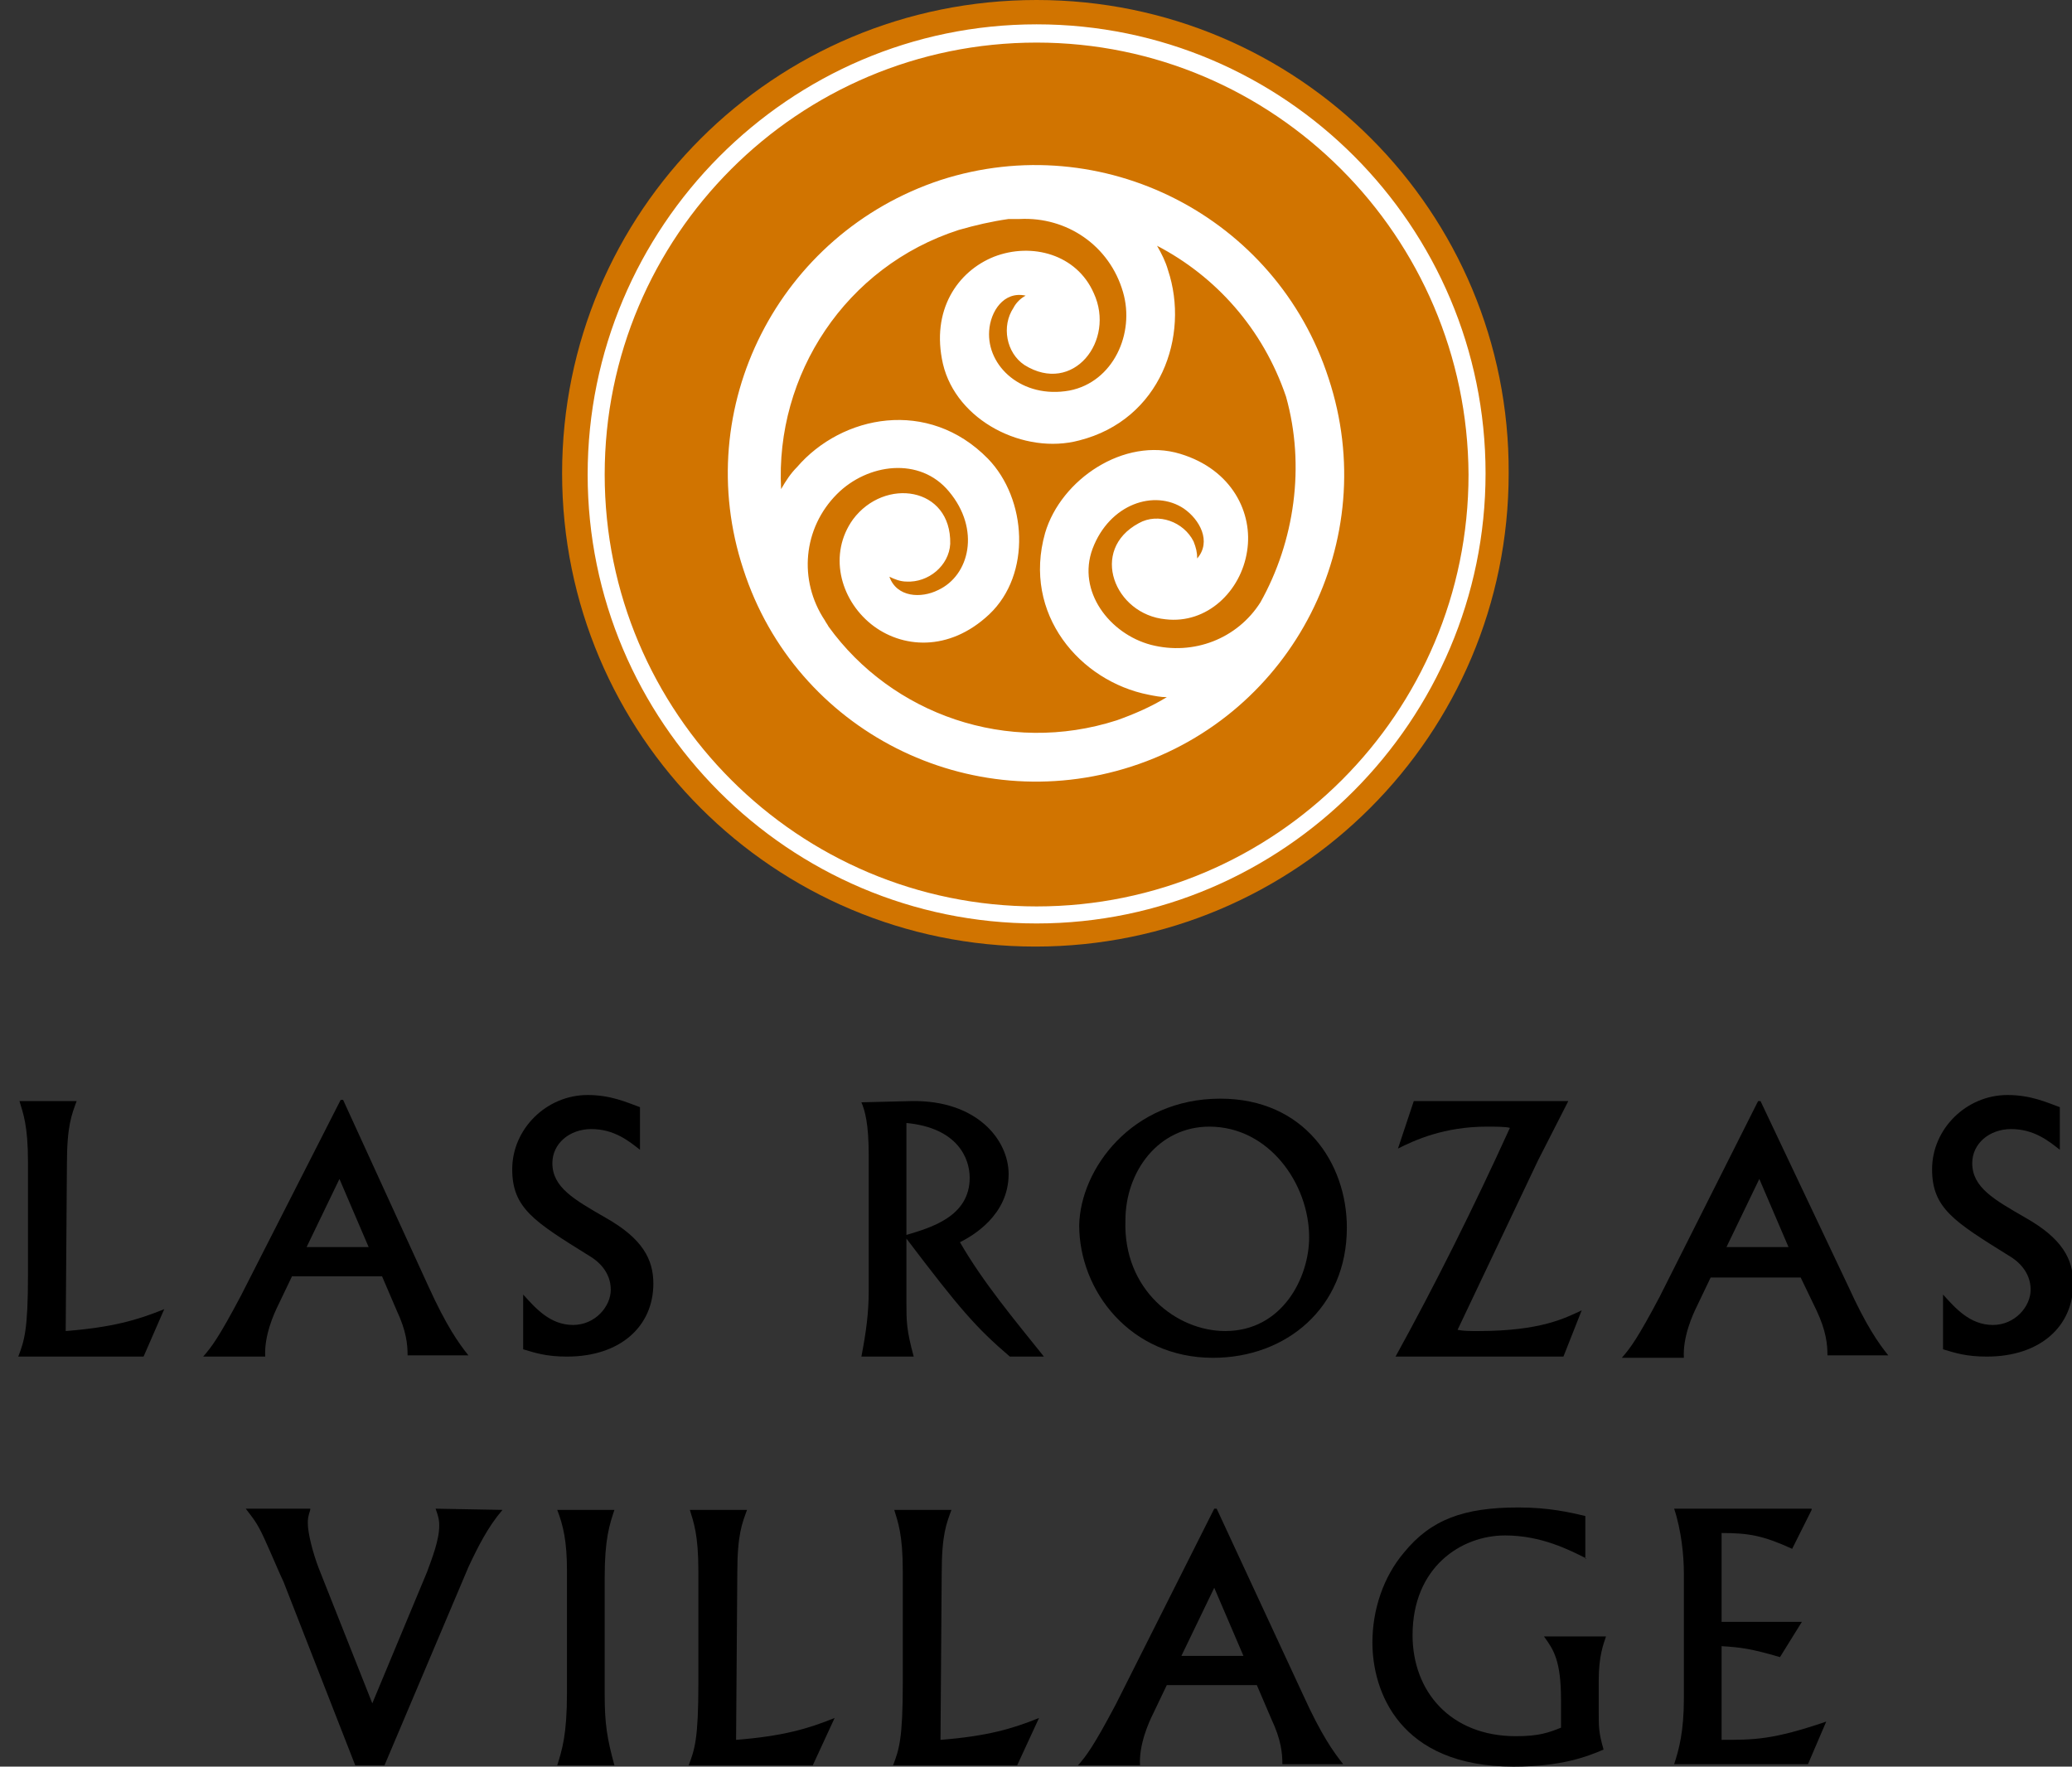 <?xml version="1.0" encoding="utf-8"?>
<!-- Generator: Adobe Illustrator 26.5.0, SVG Export Plug-In . SVG Version: 6.00 Build 0)  -->
<svg version="1.1" xmlns="http://www.w3.org/2000/svg" xmlns:xlink="http://www.w3.org/1999/xlink" x="0px" y="0px"
	 viewBox="0 0 170.3 145.2" style="enable-background:new 0 0 170.3 145.2;" xml:space="preserve">
<rect x="0" y="0" width="170.3" height="145.2" fill="#333333" stroke="none"/>
<style type="text/css">
	.st0{fill:#D17400;}
	.st1{fill:#FFFFFF;}
</style>
<g id="logo">
	<g>
		<path d="M11.8,111.5H1.5c0.5-1.3,0.8-2.2,0.8-6.7v-9.3c0-3-0.4-4-0.7-5h4.7c-0.4,1.1-0.8,2-0.8,5.2l-0.1,13.7
			c3.8-0.3,5.9-0.9,8.1-1.8L11.8,111.5L11.8,111.5z"/>
		<path d="M25.2,102.5h5.1l-2.4-5.6L25.2,102.5L25.2,102.5z M35.2,105.7c1.5,3.3,2.5,4.7,3.3,5.7h-5c0-0.9-0.1-2-0.9-3.7l-1.2-2.8
			h-7.4l-1.1,2.3c-0.4,0.8-1.2,2.6-1.1,4.3h-5.1c0.7-0.8,1.3-1.6,3.1-5L28,90.4h0.2L35.2,105.7L35.2,105.7z"/>
		<path d="M52.6,94.5c-0.9-0.7-2.1-1.7-4-1.7c-1.8,0-3.2,1.2-3.2,2.8c0,2,1.8,3,4.4,4.5c3,1.7,3.9,3.4,3.9,5.4c0,3.5-2.7,6-7.1,6
			c-1.7,0-2.6-0.3-3.6-0.6v-4.5c1,1.1,2.2,2.5,4.1,2.5c1.8,0,3.1-1.5,3.1-2.9c0-1.5-1.1-2.4-1.8-2.8c-4.5-2.8-6.3-3.9-6.3-7.1
			c0-3.3,2.8-6.1,6.2-6.1c1.9,0,3.2,0.6,4.3,1V94.5L52.6,94.5z"/>
		<path d="M74.5,101.5c2-0.6,5.2-1.5,5.2-4.7c0-1.6-1-4.1-5.2-4.5V101.5L74.5,101.5z M71.4,94.9c0-2.5-0.3-3.6-0.6-4.3l4.1-0.1
			c5.4-0.1,8,3.2,8,6c0,3.4-3,5.1-4,5.6c1.9,3.3,4.5,6.4,6.9,9.4H83c-2.8-2.4-4.1-3.9-8.5-9.7v5.2c0,1.6,0,2.3,0.6,4.5h-4.3
			c0.4-2.1,0.6-3.6,0.6-5.4V94.9L71.4,94.9z"/>
		<path d="M100.7,109.4c4.7,0,6.9-4.4,6.9-7.7c0-4.4-3.3-9.1-8.2-9.1c-4.2,0-6.9,3.7-6.9,7.7C92.3,106,96.7,109.4,100.7,109.4
			L100.7,109.4z M100.3,90.3c6.9,0,10.4,5.3,10.4,10.6c0,6.6-5,10.7-11,10.7c-6.8,0-11-5.5-11-10.9C88.8,96.1,93,90.3,100.3,90.3
			L100.3,90.3z"/>
		<path d="M128.9,90.5l-2.5,4.9l-6.6,13.9c0.5,0.1,1,0.1,1.7,0.1c5.2,0,7.2-1.1,8.5-1.7l-1.5,3.8h-13.8c3.2-5.8,6.4-12.2,9.4-18.8
			c-0.3-0.1-1.3-0.1-1.9-0.1c-3.5,0-5.9,1.1-7.3,1.8l1.3-3.9H128.9L128.9,90.5z"/>
		<path d="M141.9,102.5h5.1l-2.4-5.6L141.9,102.5L141.9,102.5z M151.9,105.7c1.5,3.3,2.5,4.7,3.3,5.7h-5c0-0.9-0.1-2-0.9-3.7
			L148,105h-7.4l-1.1,2.3c-0.4,0.8-1.2,2.6-1.1,4.3h-5.1c0.7-0.8,1.3-1.6,3.1-5l8.1-16.1h0.2L151.9,105.7L151.9,105.7z"/>
		<path d="M169.3,94.5c-0.9-0.7-2.1-1.7-4-1.7c-1.8,0-3.2,1.2-3.2,2.8c0,2,1.8,3,4.4,4.5c3,1.7,3.9,3.4,3.9,5.4c0,3.5-2.7,6-7.1,6
			c-1.7,0-2.6-0.3-3.6-0.6v-4.5c1,1.1,2.2,2.5,4.1,2.5c1.8,0,3.1-1.5,3.1-2.9c0-1.5-1.1-2.4-1.8-2.8c-4.5-2.8-6.3-3.9-6.3-7.1
			c0-3.3,2.8-6.1,6.2-6.1c1.9,0,3.2,0.6,4.3,1V94.5L169.3,94.5z"/>
		<path d="M25.5,124.1c-0.2,0.6-0.2,0.8-0.2,1.1c0,0.8,0.4,2.4,0.9,3.7l4.4,11.1l4.5-10.8c0.4-1.1,1-2.6,1-3.8c0-0.3,0-0.6-0.3-1.4
			l5.5,0.1c-1.2,1.4-2,3-2.8,4.7l-6.9,16.3h-2.4L23.3,130c-0.3-0.6-1-2.3-1.6-3.6c-0.6-1.3-0.9-1.6-1.5-2.4H25.5L25.5,124.1z"/>
		<path d="M50.5,124.1c-0.4,1.2-0.8,2.4-0.8,5.5v9.7c0,2.4,0.2,3.6,0.8,5.8h-4.7c0.4-1.3,0.8-2.5,0.8-6v-10c0-2.4-0.3-3.7-0.8-5
			H50.5L50.5,124.1z"/>
		<path d="M66.8,145.1H56.6c0.5-1.3,0.8-2.2,0.8-6.7v-9.3c0-3-0.4-4-0.7-5h4.7c-0.4,1.1-0.8,2-0.8,5.2l-0.1,13.7
			c3.8-0.3,5.9-0.9,8.1-1.8L66.8,145.1L66.8,145.1z"/>
		<path d="M83.6,145.1H73.4c0.5-1.3,0.8-2.2,0.8-6.7v-9.3c0-3-0.4-4-0.7-5h4.7c-0.4,1.1-0.8,2-0.8,5.2l-0.1,13.7
			c3.8-0.3,5.9-0.9,8.1-1.8L83.6,145.1L83.6,145.1z"/>
		<path d="M97.1,136.1h5.1l-2.4-5.6L97.1,136.1L97.1,136.1z M107.1,139.3c1.5,3.3,2.5,4.7,3.3,5.7h-5c0-0.9-0.1-2-0.9-3.7l-1.2-2.8
			h-7.4l-1.1,2.3c-0.4,0.8-1.2,2.6-1.1,4.3h-5.1c0.7-0.8,1.3-1.6,3.1-5l8.1-16.1h0.2L107.1,139.3L107.1,139.3z"/>
		<path d="M130.4,128.1c-1.4-0.7-3.7-1.9-6.7-1.9c-3.6,0-7.6,2.6-7.6,8.2c0,4.6,3.1,8.3,8.5,8.3c1.9,0,2.7-0.3,3.7-0.7v-2.3
			c0-3.2-0.6-4.1-1.4-5.2h5.1c-0.2,0.6-0.6,1.6-0.6,3.6v2.5c0,1.4,0,1.8,0.4,3.2c-1.4,0.6-3.5,1.4-7.4,1.4
			c-9.4,0-11.6-6.2-11.6-10.2c0-2.7,0.9-5.4,2.6-7.4c2.2-2.7,4.9-3.7,9.4-3.7c2.5,0,4.2,0.4,5.5,0.7V128.1L130.4,128.1z"/>
		<path d="M148.9,124.1l-1.6,3.2c-2.4-1.1-3.6-1.3-5.8-1.3v7.3h6.6l-1.8,2.9c-2.4-0.7-3.2-0.8-4.8-0.9v7.7c2.7,0,4.2,0,8.6-1.5
			l-1.5,3.5h-11c0.4-1.2,0.8-2.7,0.8-5.4v-10.3c0-1.4-0.2-3.5-0.8-5.3H148.9L148.9,124.1z"/>
	</g>
	<path class="st0" d="M85.2,0C63.6,0,46.2,17.4,46.2,38.9c0,21.5,17.4,38.9,38.9,38.9s38.9-17.4,38.9-38.9
		C124.1,17.4,106.7,0,85.2,0L85.2,0z"/>
	<path class="st1" d="M85.2,3.5c-19.6,0-35.5,15.9-35.5,35.5c0,19.6,15.9,35.5,35.5,35.5c19.6,0,35.5-15.9,35.5-35.5
		C120.6,19.4,104.7,3.5,85.2,3.5L85.2,3.5z M85.2,75.9c-20.4,0-36.9-16.6-36.9-36.9S64.8,2,85.2,2c20.4,0,36.9,16.6,36.9,36.9
		S105.5,75.9,85.2,75.9L85.2,75.9z"/>
	<path class="st1" d="M109.2,31.1c-4.3-13.3-18.6-20.6-31.9-16.3C64,19.2,56.7,33.5,61.1,46.8C65.4,60.1,79.7,67.3,93,63
		C106.3,58.7,113.6,44.4,109.2,31.1z M103.6,49.5c-1.9,3-5.5,4.4-9,3.5c-3.4-0.9-6.1-4.4-4.8-7.9c1.4-3.7,5.1-4.9,7.5-3.3
		c1.3,0.9,2.3,2.7,1.1,4.1c0-0.5-0.1-0.9-0.3-1.4c-0.8-1.6-2.9-2.4-4.5-1.5c-4.1,2.2-2,7.5,2.2,7.9c3.4,0.4,6.2-2.3,6.7-5.6
		c0.5-3.1-1.2-6.7-5.5-8c-4.6-1.4-9.8,2.1-11.1,6.5C84,50.5,88.8,56,94.4,57.1c0.5,0.1,1,0.2,1.5,0.2c-1.3,0.8-2.7,1.4-4.1,1.9
		c-9,2.9-18.5-0.5-23.7-7.7c-0.1-0.2-0.2-0.3-0.3-0.5c-2.2-3.3-1.8-7.6,1-10.4c2.5-2.5,6.8-3.1,9.2-0.2c2.6,3.1,1.7,6.9-0.9,8.1
		c-1.4,0.7-3.4,0.6-4-1.1c0.4,0.2,0.9,0.4,1.4,0.4c1.8,0.1,3.5-1.3,3.6-3.1c0.1-4.7-5.4-5.5-8-2c-2,2.8-1.1,6.5,1.5,8.6
		c2.5,2,6.4,2.3,9.7-0.8c3.5-3.3,3.1-9.5-0.1-12.8c-4.9-5-12-3.6-15.7,0.7c-0.5,0.5-0.9,1.1-1.3,1.8c-0.5-9.4,5.3-18.3,14.6-21.3
		c1.4-0.4,2.7-0.7,4.1-0.9c0.3,0,0.6,0,0.9,0c3.9-0.2,7.4,2.2,8.5,6c1,3.4-0.8,7.4-4.4,8.1c-3.9,0.7-6.8-2-6.6-4.9
		c0.1-1.6,1.2-3.3,3-2.9c-0.4,0.2-0.8,0.6-1,1c-1,1.5-0.6,3.7,0.9,4.7c4,2.5,7.5-2,5.7-5.9c-1.4-3.2-5.1-4.2-8.2-3
		c-3,1.2-5.2,4.4-4.2,8.8c1.1,4.7,6.7,7.5,11.2,6.3c6.7-1.7,9.1-8.6,7.3-14c-0.2-0.7-0.5-1.3-0.9-2c4.8,2.5,8.7,6.8,10.6,12.4
		C107.3,38.3,106.4,44.5,103.6,49.5z"/>
</g>
<g id="guides">
</g>
</svg>
